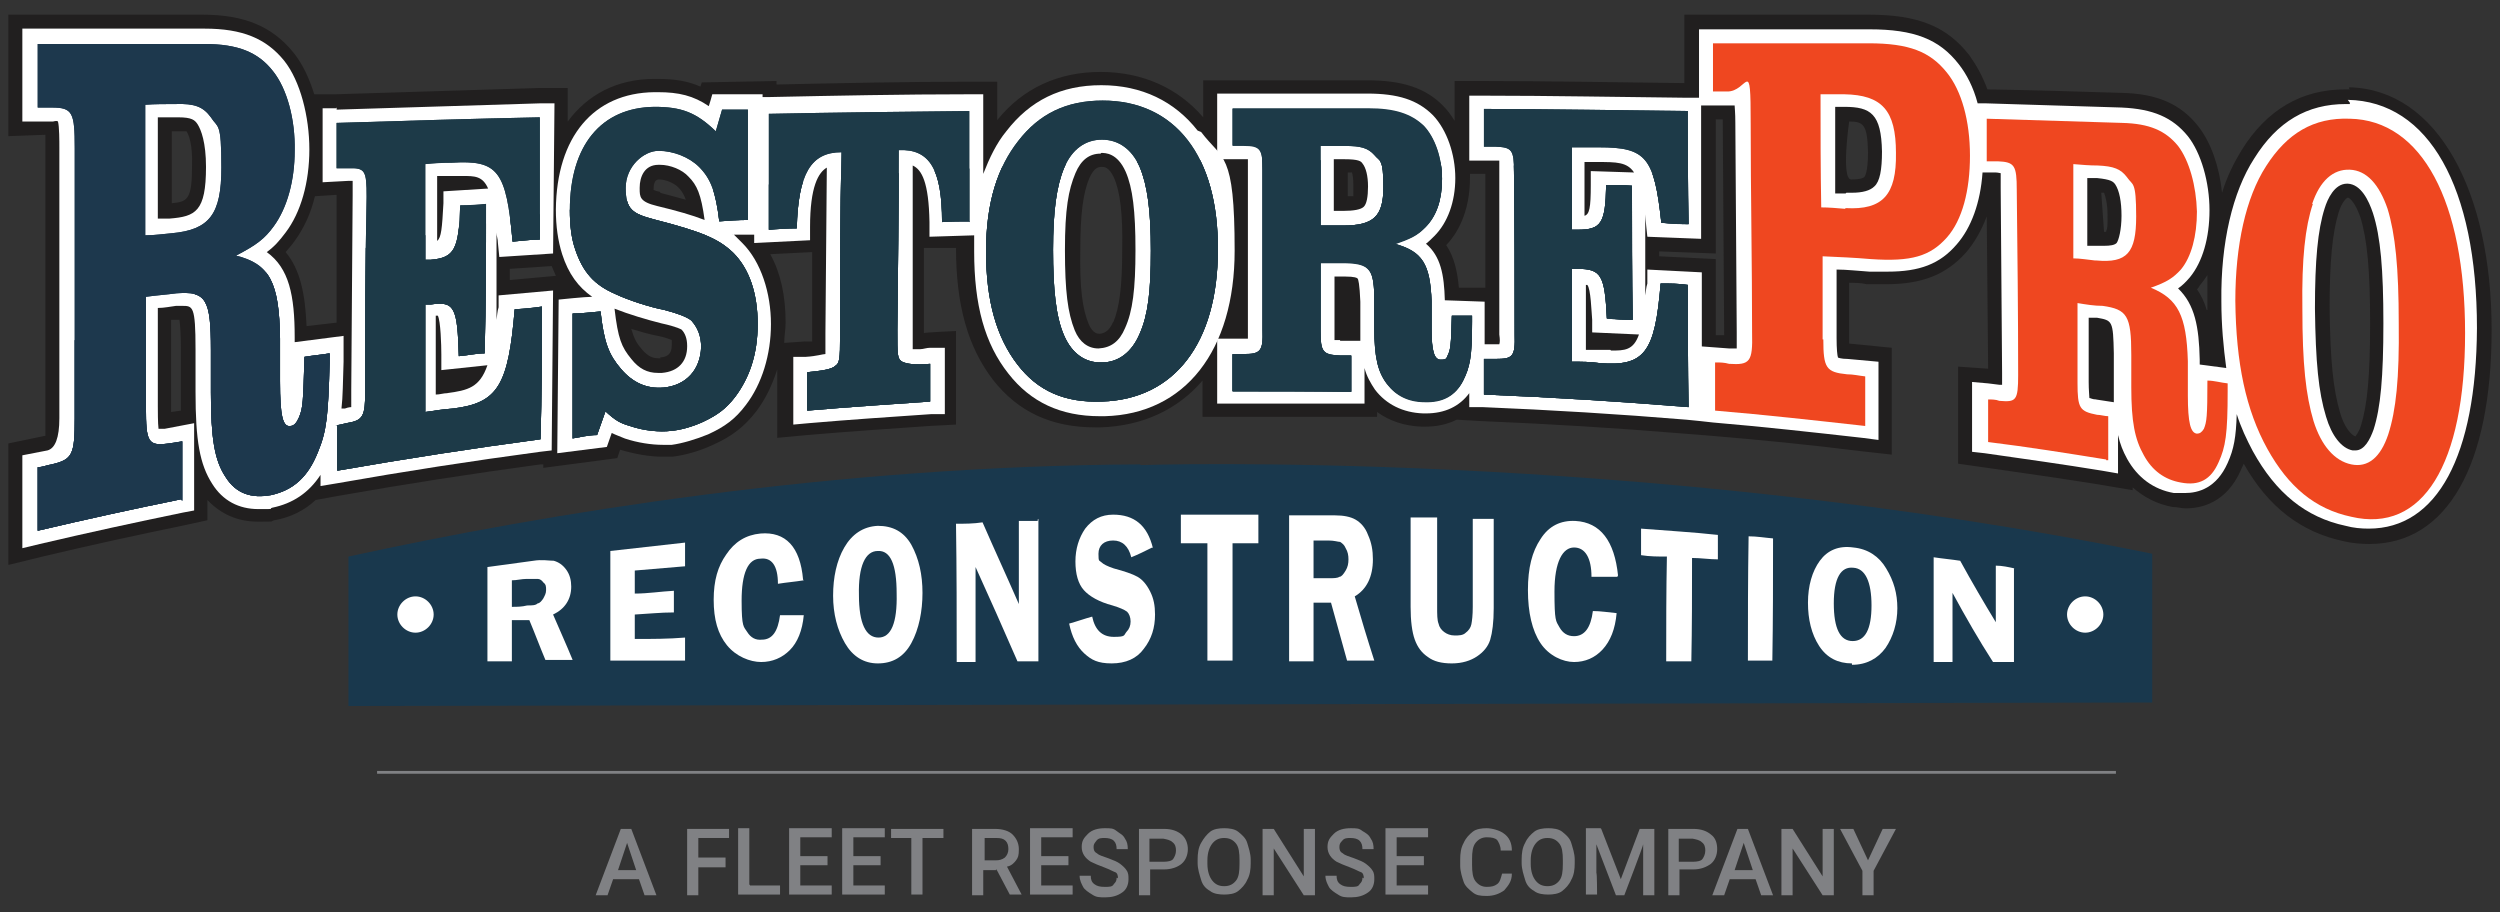 <?xml version="1.0" encoding="UTF-8"?>
<svg id="Layer_1" xmlns="http://www.w3.org/2000/svg" version="1.1" xmlns:xlink="http://www.w3.org/1999/xlink" viewBox="0 0 358 130.6">
  <rect x="0" y="0" width="358" height="130.6" fill="#333333" stroke="none"/>
  <!-- Generator: Adobe Illustrator 29.8.3, SVG Export Plug-In . SVG Version: 2.1.1 Build 3)  -->
  <defs>
    <style>
      .st0 {
        clip-path: url(#clippath-6);
      }

      .st1 {
        clip-path: url(#clippath-7);
      }

      .st2 {
        clip-path: url(#clippath-4);
      }

      .st3 {
        clip-path: url(#clippath-9);
      }

      .st4 {
        clip-path: url(#clippath-10);
      }

      .st5 {
        fill: #fff;
      }

      .st6 {
        clip-path: url(#clippath-11);
      }

      .st7 {
        fill: none;
      }

      .st8 {
        clip-path: url(#clippath-1);
      }

      .st9 {
        isolation: isolate;
      }

      .st10 {
        clip-path: url(#clippath-5);
      }

      .st11 {
        fill: #19384d;
      }

      .st12 {
        clip-path: url(#clippath-8);
      }

      .st13 {
        clip-path: url(#clippath-3);
      }

      .st14 {
        fill: #ef4720;
      }

      .st15 {
        clip-path: url(#clippath-12);
      }

      .st16 {
        fill: #211f1f;
      }

      .st17 {
        fill: #1d384d;
      }

      .st18 {
        clip-path: url(#clippath-2);
      }

      .st19 {
        fill: #1d3a48;
      }

      .st20 {
        clip-path: url(#clippath-13);
      }

      .st21 {
        fill: #808184;
      }

      .st22 {
        clip-path: url(#clippath);
      }
    </style>
    <clipPath id="clippath">
      <path class="st7" d="M25.9,71.5c-6.9,1.4-13.7,2.9-20.5,4.5v-9.1c.7,0,1.3-.3,2-.4,3-.7,3.3-1.4,3.3-6.6V21.2c0-5.1-.3-5.8-3.3-5.8h-2V6.3h23.9c4.8,0,7.7,1.2,9.8,3.9,2,2.5,3.2,6.9,3.1,11.4,0,4.3-1.1,8.2-3,10.8-1.3,1.8-2.5,2.7-5.4,4.2,4.8,1.2,6.2,3.8,6.3,11.9v6.1c0,5,.4,6.6,1.5,6.4.5,0,.9-.5,1.2-1.2.6-1.4.6-2.2.8-8.7,1.2-.2,2.4-.3,3.6-.5v1.4c-.2,7.5-.4,9.7-1.7,12.8-1.4,3.5-3.5,5.4-6.7,6.1-2.8.5-5-.2-6.5-2.6-1.6-2.4-2.1-5.6-2.1-12.1v-6.1c0-7.3-.7-8.4-4.9-8.1-1.5.2-3,.3-4.4.5v15.8c0,5.1.3,5.6,3.3,5.2.6-.1,1.3-.2,1.9-.3v8.5l-.2-.2ZM24.6,33.4c5.4-.5,7.1-2.7,7.1-9.4s-.5-5.6-1.5-7.2c-1.1-1.5-2.3-2-5.1-1.9-1.4,0-2.9,0-4.3.1v18.7c1.3,0,2.6-.2,3.8-.3Z"/>
    </clipPath>
    <clipPath id="clippath-1">
      <ellipse class="st7" cx="181.9" cy="74" rx="197" ry="51.1"/>
    </clipPath>
    <clipPath id="clippath-2">
      <path class="st7" d="M48,60.9c.5,0,1.1-.2,1.6-.3,2.4-.4,2.7-.9,2.7-4.7,0-9.2,0-18.5.2-27.7,0-3.8-.2-4.2-2.7-4.1h-1.6v-6.5c9.7-.3,19.4-.6,29.1-.8,0,5.8,0,11.7,0,17.5-1.3,0-2.6.2-3.9.3-.9-10.2-2.1-11.7-8.7-11.3-1.3,0-2.6,0-3.8.2,0,4.6,0,9.1,0,13.7h.8c3.4-.3,4-1.5,4.2-7.8,1.2,0,2.4,0,3.7-.2,0,7.1,0,14.3-.2,21.4-1.2,0-2.4.3-3.7.4-.2-7-.6-7.9-4-7.4h-.8c0,5.1,0,10.3,0,15.4,1.3-.2,2.6-.4,4-.5,6.4-.8,7.9-3.3,8.8-14.2,1.3-.1,2.6-.2,3.9-.4,0,6.3,0,12.7-.2,19-9.7,1.3-19.4,2.8-29.1,4.5v-6.5h0Z"/>
    </clipPath>
    <clipPath id="clippath-3">
      <ellipse class="st7" cx="181.9" cy="74" rx="197" ry="51.1"/>
    </clipPath>
    <clipPath id="clippath-4">
      <path class="st7" d="M82,62.8c0-6,0-11.9,0-17.9,1.3,0,2.7-.2,4-.3.5,4.5,1.2,6.2,2.9,8.2,1.7,2,3.7,2.9,6.1,2.7,3.3-.3,5.3-2.6,5.4-5.8,0-1.6-.5-2.8-1.4-3.8-.6-.5-1.9-1-3.8-1.5-2.1-.4-5.2-1.4-7.1-2.3-3-1.3-4.6-3.1-5.7-6.3-.6-1.7-.8-3.6-.8-5.7,0-9.3,4.5-14.7,12.1-14.8,3.9,0,6,.8,8.8,3.5.3-1,.6-2.1.9-3.1h3.7c0,5.3,0,10.5,0,15.8-1.4,0-2.7.1-4.1.2-.5-4.2-1.2-6.1-2.9-7.8-1.4-1.4-3.7-2.3-5.8-2.3s-4.7,2.2-4.7,5.3,1,3.7,4,4.5c7,1.8,9.3,2.8,11.4,4.8,2.3,2.3,3.5,5.8,3.5,10.2s-1.2,7.7-3.2,10.4c-1.3,1.7-2.5,2.6-4.6,3.6-1.5.7-3.3,1.2-4.6,1.3-1.6.2-3.9,0-5.9-.7-1.4-.4-2.1-.8-3.5-2.1-.4,1.1-.8,2.3-1.2,3.4-1.2,0-2.4.3-3.6.5h0Z"/>
    </clipPath>
    <clipPath id="clippath-5">
      <ellipse class="st7" cx="181.9" cy="74" rx="197" ry="51.1"/>
    </clipPath>
    <clipPath id="clippath-6">
      <path class="st7" d="M138.9,31.7c-1.3,0-2.7,0-4,.1,0-7.6-1.8-10.5-6.2-10.3,0,8.6-.1,17.2-.2,25.8,0,3.6,0,4.1.7,4.5.6.3,1.8.5,4,.3v5.4c-5.9.4-11.7.8-17.6,1.3v-5.5c2-.2,3.5-.4,4-.9.6-.4.7-.8.7-4.5,0-8.7,0-17.4.2-26.1-4.4,0-6.2,3.1-6.4,10.9-1.3,0-2.7.1-4,.2,0-5.5,0-11,0-16.6,9.6-.2,19.1-.3,28.7-.4v15.9h0Z"/>
    </clipPath>
    <clipPath id="clippath-7">
      <ellipse class="st7" cx="181.9" cy="74" rx="197" ry="51.1"/>
    </clipPath>
    <clipPath id="clippath-8">
      <path class="st7" d="M174.4,35.8c0,13.4-6.3,21.4-16.6,21.7-5.3.2-9.2-1.5-12.1-5.3-3-3.9-4.5-9.1-4.5-16.2s1.7-12.1,4.6-15.8c3-3.9,6.9-5.8,12.1-5.8,10.4,0,16.6,8,16.5,21.4ZM152.4,24c-1.1,2.6-1.6,6.2-1.6,11.8s.4,9.6,1.6,12.3c1.1,2.5,3,3.9,5.4,3.8,2.4,0,4.3-1.5,5.4-4.1,1.2-2.7,1.6-6.1,1.6-11.9s-.5-9.4-1.6-12c-1.1-2.5-3-3.9-5.4-3.9s-4.3,1.4-5.4,4Z"/>
    </clipPath>
    <clipPath id="clippath-9">
      <ellipse class="st7" cx="181.9" cy="74" rx="197" ry="51.1"/>
    </clipPath>
    <clipPath id="clippath-10">
      <path class="st7" d="M193.5,56.1c-5.7-.1-11.3-.1-17-.1v-5.3h1.6c2.4,0,2.8-.4,2.7-3.5v-22.9c0-3-.3-3.5-2.7-3.5h-1.6v-5.3h19.4c3.9,0,6.2.8,8,2.5,1.6,1.7,2.6,4.6,2.6,7.6s-.8,5.3-2.4,6.9c-1.1,1.1-2,1.6-4.4,2.4,4,1.1,5.1,2.9,5.3,8.2v4c0,3.2.4,4.4,1.3,4.4s.8-.2,1-.6c.4-.8.5-1.4.6-5.7h2.9v.9c0,5-.3,6.4-1.3,8.4-1.1,2.1-2.9,3.1-5.5,3-2.3,0-4.1-.9-5.4-2.6-1.3-1.7-1.8-3.8-1.8-8v-3.8c0-4.6-.6-5.4-4.1-5.5h-3.6v9.7c0,3.1.3,3.5,2.8,3.6h1.6v5.3h0ZM192.3,32.3c4.4,0,5.8-1.3,5.8-5.5s-.5-3.6-1.3-4.6c-.9-1-1.9-1.3-4.2-1.3h-3.5v11.4h3.2Z"/>
    </clipPath>
    <clipPath id="clippath-11">
      <ellipse class="st7" cx="181.9" cy="74" rx="197" ry="51.1"/>
    </clipPath>
    <clipPath id="clippath-12">
      <path class="st7" d="M212.6,51.4h1.6c2.4,0,2.8-.3,2.7-3.5,0-7.8,0-15.5-.1-23.3,0-3.2-.3-3.5-2.7-3.6h-1.6v-5.4c9.7,0,19.5.2,29.2.3,0,5.4,0,10.8.1,16.2-1.3,0-2.6-.1-3.9-.2-1-9.4-2.2-10.8-8.9-10.8h-3.9v11.8h.8c3.4,0,4-.9,4.1-6.4,1.2,0,2.5,0,3.7.1,0,6.4,0,12.8.1,19.2-1.2,0-2.5-.1-3.7-.2-.3-6.2-.8-7.1-4.2-7.1h-.8v13.3c1.3,0,2.7,0,4,.2,6.4.5,7.9-1.5,8.7-11.4,1.3,0,2.6,0,3.9.2,0,5.8,0,11.7.1,17.5-9.8-.8-19.5-1.4-29.3-1.8v-5.4.3Z"/>
    </clipPath>
    <clipPath id="clippath-13">
      <ellipse class="st7" cx="181.9" cy="74" rx="197" ry="51.1"/>
    </clipPath>
  </defs>
  <g>
    <path class="st11" d="M163.3,66.5c-43.8.2-85,7-113.4,13.2v21.4l258.3-.5v-21.3c-73.8-15.1-144.9-12.7-144.9-12.7h0Z"/>
    <path class="st5" d="M73.3,89.2v5.5h-3.5v-13.5c2.2-.3,4.4-.6,6.6-.9,1.2-.2,2.2,0,2.9,0,.7.2,1.3.6,1.8,1.3.5.7.7,1.5.7,2.4,0,1.8-.9,3.2-2.6,4,.9,2.1,1.9,4.3,2.8,6.5h-3.9c-.8-1.9-1.5-3.8-2.3-5.7-.8,0-1.7,0-2.5,0v.3ZM73.3,83.3v3.6c.7,0,1.4,0,2.2-.2.7,0,1.2,0,1.5-.3.3,0,.6-.4.8-.7.2-.4.4-.7.4-1.2s0-.8-.4-1.1c-.2-.3-.5-.5-.8-.5h-1.6c-.7,0-1.4.2-2.1.2v.2Z"/>
    <path class="st5" d="M98,81.1c-2.4.2-4.8.4-7.1.6v3.3c1.9,0,3.7-.3,5.6-.4v3.1c-1.9,0-3.7.2-5.6.3v3.5c2.4,0,4.8,0,7.2-.2v3.3h-10.7v-15.7c3.6-.4,7.1-.8,10.7-1.2v3.4Z"/>
    <path class="st5" d="M115.1,83.1c-1.2.2-2.5.3-3.7.5,0-2.6-.9-3.8-2.5-3.6-1.8,0-2.7,2.1-2.7,6s.3,3.7.8,4.5,1.2,1.2,2.1,1.1c1.5,0,2.3-1.2,2.6-3.5,1.1,0,2.3,0,3.4,0-.2,2.2-.9,3.9-2,5s-2.5,1.7-4.1,1.7-3.6-.8-4.9-2.4-1.9-3.7-1.9-6.5.6-4.8,1.8-6.5c1.2-1.8,2.8-2.8,4.9-3,3.6-.3,5.7,1.9,6.1,6.6h0Z"/>
    <path class="st5" d="M125.7,95c-2,0-3.6-1-4.7-2.9s-1.7-4.2-1.7-6.8.5-5,1.6-6.9,2.7-3,4.8-3.1c2.1,0,3.7.8,4.8,2.7,1.1,2,1.6,4.3,1.6,6.9s-.5,5.2-1.6,7.2-2.7,2.9-4.8,2.9ZM125.7,78.9c-1.8,0-2.8,2.2-2.7,6.3,0,4.1,1,6.1,2.8,6.1s2.7-2.1,2.6-6.3c0-4.2-.9-6.2-2.7-6.1Z"/>
    <path class="st5" d="M148.7,74.3v20.4h-3c-2-4.6-4-9.1-6-13.5v13.6h-2.7c0-6.6,0-13.2-.1-19.8,1.3,0,2.5,0,3.8-.2,1.7,3.9,3.5,7.8,5.2,11.7v-11.9c.9,0,1.8,0,2.7,0v-.2Z"/>
    <path class="st5" d="M165,78.4c-1,.5-2,1-3,1.4-.4-1.6-1.3-2.4-2.6-2.4s-2.1.7-2.1,1.9.1.9.4,1.2c.3.3.9.6,1.8.9,1.5.4,2.7.8,3.4,1.2.7.4,1.3,1.1,1.8,2.1s.7,2,.7,3.3c0,1.9-.5,3.5-1.6,4.9-1,1.4-2.6,2.1-4.6,2.1s-2.9-.5-3.9-1.4c-1.1-1-1.8-2.4-2.2-4.3,1.1-.3,2.2-.7,3.3-1,.4,1.9,1.4,2.9,3.1,2.9s1.4-.2,1.8-.7c.4-.4.6-.9.6-1.5s-.2-1.1-.5-1.4c-.4-.3-1.1-.6-2.1-.9-1.9-.5-3.3-1.3-4.1-2.2-.8-.9-1.2-2.3-1.2-4.1s.5-3.4,1.4-4.7c1-1.3,2.3-2,4-2,3,0,4.9,1.5,5.7,4.8h0Z"/>
    <path class="st5" d="M180.2,73.7v4.1h-3.7v16.8h-3.6v-16.8h-3.8v-4.1c3.7,0,7.4,0,11.1,0Z"/>
    <path class="st5" d="M188.1,86.4v8.3h-3.5v-20.9h6.6c1.2,0,2.2.2,2.9.6s1.4,1.1,1.8,2.2c.5,1.1.7,2.2.7,3.5,0,2.5-.9,4.3-2.6,5.3.9,3.1,1.8,6.1,2.8,9.2h-3.9c-.8-2.8-1.5-5.5-2.3-8.3h-2.5ZM188.1,77.5v5.3h2.2c.7,0,1.2,0,1.5-.2.3,0,.6-.4.9-.9.3-.5.4-1,.4-1.6s-.1-1.1-.4-1.6c-.2-.5-.5-.7-.8-.9-.3,0-.8-.2-1.7-.2h-2.1,0Z"/>
    <path class="st5" d="M213.9,74.5v12.6c0,2-.2,3.5-.5,4.5s-1,1.8-1.9,2.4-2.1,1-3.6,1-2.6-.3-3.4-.9c-.9-.6-1.5-1.4-1.9-2.5s-.6-2.7-.6-4.7v-12.8c1.3,0,2.6,0,3.8,0v12.8c0,1.1,0,1.9.2,2.4.1.5.4.9.8,1.2.4.3.9.5,1.5.5s1.2,0,1.6-.4c.4-.3.7-.7.8-1.2s.2-1.3.2-2.5v-12.6c1,0,2,0,3,0h0Z"/>
    <path class="st5" d="M231.6,82.6c-1.2,0-2.5,0-3.7,0,0-2.7-.9-4.2-2.5-4.2s-2.8,2-2.8,6.3.2,4.2.7,5.1,1.2,1.3,2.1,1.3c1.5,0,2.4-1.2,2.7-3.6,1.1,0,2.3.2,3.4.3-.2,2.3-.9,4-2,5.2s-2.5,1.8-4.1,1.8-3.6-.9-4.8-2.7c-1.2-1.8-1.8-4.4-1.8-7.6s.6-5.5,1.8-7.3c1.2-1.9,2.9-2.7,5-2.6,3.6.2,5.6,2.9,6.1,7.8h0Z"/>
    <path class="st5" d="M246,76.5v3.6c-1.2,0-2.5-.2-3.7-.2,0,4.9,0,9.9-.1,14.8h-3.6c0-5,0-10,.1-15-1.2,0-2.5,0-3.7-.2v-3.8c3.7.3,7.4.5,11,.9h0Z"/>
    <path class="st5" d="M253.9,77.2c0,5.8,0,11.6-.1,17.4h-3.5c0-5.9,0-11.8.1-17.8,1.2,0,2.3.2,3.5.3h0Z"/>
    <path class="st5" d="M265.2,95c-2,0-3.6-.8-4.7-2.5s-1.6-3.8-1.6-6.2.6-4.5,1.7-6,2.7-2.2,4.8-1.9c2.1.2,3.7,1.3,4.7,3,1.1,1.8,1.6,3.6,1.6,5.7s-.6,4.1-1.7,5.7c-1.1,1.5-2.7,2.4-4.8,2.4v-.2ZM265.4,81.3c-1.8-.2-2.8,1.5-2.8,5.1s.9,5.4,2.7,5.4,2.7-1.7,2.7-5.1-.9-5.3-2.6-5.4h0Z"/>
    <path class="st5" d="M288.4,81.3v13.5h-3c-2-3.1-3.9-6.4-5.8-9.9v9.9h-2.7v-15c1.3.2,2.5.3,3.8.5,1.7,3.1,3.4,6,5.1,8.8v-8.1c.9,0,1.8.2,2.7.4h-.1Z"/>
    <path class="st5" d="M301.2,88c0,1.4-1.2,2.6-2.6,2.6s-2.6-1.2-2.6-2.6,1.2-2.6,2.6-2.6,2.6,1.2,2.6,2.6"/>
    <path class="st5" d="M62.1,88c0,1.4-1.2,2.6-2.6,2.6s-2.6-1.2-2.6-2.6,1.2-2.6,2.6-2.6,2.6,1.2,2.6,2.6"/>
    <path class="st16" d="M336.5,12.8h-.7c-6.2,0-11.2,2.9-14.8,8.7-1.1,1.8-2.1,3.8-2.8,6.1-.4-3.8-1.6-7.2-3.4-9.5-2.5-3.2-5.9-4.7-11-4.8-6.4-.2-12.8-.4-19.2-.5-.7-1.9-1.6-3.5-2.6-4.9-3.2-4.1-7.3-5.8-14.4-5.8h-26.4v9.8c-9.6-.1-19.3-.3-28.8-.3h-4.1v5.7c-.5-.8-1-1.5-1.6-2.1-2.5-2.6-5.9-3.7-10.9-3.7h-23.5v5.3c-3.6-4.2-8.7-6.5-14.7-6.5s-11.1,2.3-14.8,6.9v-5.5h-4c-9.1,0-18.4.2-27.6.4v-.5l-10.7.2-.2.6c-1.8-.8-3.7-1.1-6.1-1.1h-.5c-5.4,0-9.6,2.3-12.4,6.1v-4.8h-4.1c-9.7.3-19.5.6-29.2.9h-3c-.7-2.3-1.7-4.4-3-6-3-3.7-7-5.4-13-5.4H1.2v17.4l5.3-.2v43.1l-5.3,1.1v17.4l4.9-1.2c6.7-1.6,13.6-3.1,20.4-4.5l3.2-.7v-2.9c1.9,2,4.3,3.1,7.2,3.1s1.6,0,2.4-.2c2.3-.4,4.3-1.4,5.9-2.9l3.3-.6c9.6-1.7,19.3-3.2,28.9-4.5h.4v.5l10.6-1.4.4-1.2h0c2,.6,4.2,1,6,1s1,0,1.5,0c1.7-.2,3.9-.8,5.8-1.7,2.7-1.2,4.5-2.6,6.2-4.8,1.3-1.7,2.3-3.8,3-6v9.8l4.3-.4c5.8-.5,11.7-.9,17.5-1.3l3.8-.2v-13.4s-4.5.2-4.6.3v-12.2h4.6c0,8.2,1.7,14.2,5.3,18.9,3.6,4.6,8.4,6.8,14.6,6.8s.5,0,.8,0c6.1-.2,11.1-2.6,14.6-6.7v5.2h6.7c4.7,0,9.5,0,14.2,0h4.1v-.7c1.8,1.3,3.9,2,6.4,2.1h.4c1.7,0,3.2-.3,4.6-1l3.5.2c9.7.4,19.5,1,29.1,1.8l3.8.3c7.1.6,14.3,1.3,21.4,2.2l4.5.5v-15.3c-.1,0-6.1-.6-6.1-.6v-8.7c.8,0,1.7,0,2.5.2h2.8c5.2,0,8.6-1.4,11.4-4.5,1.2-1.4,2.2-3.1,3-5.2l.2,21.8-4.3-.3v13.9c.1,0,3.5.5,3.5.5,5.6.8,11.2,1.6,16.8,2.5l4.7.8v-.4c1.6,1.4,3.5,2.4,5.7,2.8.7,0,1.3.2,1.9.2,2.1,0,5.8-.7,7.9-5.5.1-.3.3-.6.4-.9,3.5,6.2,8.2,9.8,14.3,11.1,1.3.3,2.5.4,3.7.4,11.1,0,17.5-11.2,17.5-30.7s-7.6-34.4-20.4-34.7v.2ZM24.5,59v-13.2h.7c.2,0,.4,0,.5,0,.1.8.2,2.1.2,4.1v8.9l-1.4.2h0ZM24.6,29.2v-10.4h2.1c.3.4.9,1.8.8,4.9,0,4.8-.6,5.2-2.9,5.4h0ZM48.2,46.2l-4.3.5c-.2-4.6-.9-8.1-3-10.6.4-.5.9-1,1.3-1.6,1.3-1.8,2.3-3.9,2.9-6.4l3.1-.2v18.2c0,0,0,.1,0,.1ZM73,40.1v-1.6l6-.4c.2.5.4.9.6,1.4l-6.6.6ZM94.6,51.3h-.4c-.6,0-1.4-.2-2.3-1.3-.7-.8-1.1-1.5-1.5-2.9,1.3.4,2.7.8,3.8,1,1.1.2,1.7.5,2,.6,0,.2,0,.5,0,.7,0,1.2-.5,1.7-1.7,1.8h0ZM94.6,27.5c-.5-.1-.8-.2-1-.3v-.2c0-1.3.6-1.3.8-1.3h0c.9,0,2.1.5,2.7,1.1.4.4.8.9,1.1,1.8-1-.3-2.3-.6-3.7-1h0ZM116.2,48.9h-1l-2.9.2c0-.9.2-1.9.2-2.9,0-3.8-.7-7.1-2.2-9.8l6-.3v12.8ZM159.4,46.1c-.6,1.4-1.3,1.6-1.9,1.7-.3,0-1,0-1.6-1.4-.9-2.2-1.3-5.1-1.2-10.7,0-5,.4-8.1,1.3-10.2.7-1.6,1.4-1.6,1.8-1.6v-2,2c.3,0,1,0,1.7,1.5.9,2,1.3,5.2,1.2,10.4,0,5.2-.4,8.3-1.3,10.4h0ZM176.7,46.6h0ZM193.8,28.1h-.8v-3.4h.6c.1.3.2.9.2,1.8v1.6ZM208.9,41.1c-.2-2.1-.6-4.2-1.8-6,2.2-2.3,3.4-5.7,3.4-9.6v-.6h2.2v16.3h-3.8,0ZM245.7,47.9v-10.8l-8.1-.4v-.7l8.1.3v-19.2c-.1,0,1,0,1,0v.6s.2,30.2.2,30.3h-1.2ZM266.9,25.4s-.3.3-1.8.3-.3-8.3-.3-8.3c2.1,0,2.6.5,2.7,4.4,0,3-.5,3.6-.6,3.6h0ZM301.6,33.2h-.3c0,0-.4-5.6-.4-5.6h.4c.2.5.5,1.6.5,3.2s0,1.9-.2,2.3h0ZM316,44.4c-.3-1.1-.8-2.1-1.4-3,.1,0,.3-.3.4-.5.4-.5.7-.9,1.1-1.5v5h-.1ZM338.1,60.9c-.3,1-.7,1.4-.8,1.6-.6-.2-1.6-1.3-2.2-3.4-1-3.4-1.4-7.4-1.5-15,0-6.7.4-10.8,1.3-13.7.5-1.6,1.2-2.1,1.3-2.1h0c.3,0,1.1.8,1.8,2.8,1,3.2,1.4,7.7,1.4,15.2s-.4,11.7-1.3,14.6h0Z"/>
    <path class="st5" d="M48.1,15.5h-1.9v10.6l3.7-.2h.6v2.1l-.2,27.8c0,1.3,0,2.1,0,2.5,0,0-.4,0-.9.2h-.5c.2-1.7.2-3.8.3-6.7v-3.7l-7,.9v-.7c0-6-.8-9.9-4-12.2,1.1-.8,1.8-1.6,2.7-2.8,2.2-2.9,3.4-7.2,3.4-11.9s-1.3-9.8-3.6-12.7c-2.6-3.2-6-4.6-11.4-4.6H3.2v13.3h4.4c.4-.1.6-.1.7,0,.2.7.2,2.9.2,3.7v38.8c0,2.8-.6,4.3-1.7,4.6l-3.6.7v13.3l2.5-.6c6.8-1.6,13.7-3.1,20.5-4.5l1.6-.3v-12.5l-4.2.8c-.3,0-.6,0-.9,0-.1-.8-.1-2.6-.1-3.3v-14c.9,0,1.8-.2,2.6-.3h.9c1.5,0,1.9,0,1.9,6.2v6.1c0,7,.6,10.4,2.4,13.2,1.5,2.4,3.8,3.6,6.6,3.6s1.3,0,2-.2c2.9-.6,5.2-2.1,6.9-4.7v1.6l2.4-.4c9.6-1.7,19.3-3.2,29-4.5l1.7-.2.2-22.9-7.8.7v1.7c-.2.6-.2,1.2-.3,1.8v-12.5c0,.5.2.9.2,1.5l.2,2,7.7-.5.2-21.5h-2.1c-9.7.3-19.5.6-29.1.9v-.3ZM64.1,56.3c-.6,0-1.1.2-1.7.2v-11.3h.3c.4.8.5,4.2.5,5.6v2.2l6.6-.7c-1.1,3.2-2.8,3.6-5.8,4h.1ZM63.5,27.3v1.8c-.2,3.6-.3,4.9-.9,5.4v-9.3h3.6c1.8,0,2.9,0,3.7,1.8l-6.4.4h0ZM22.6,31.4v-14.6h2.9c2,0,2.4.4,2.8,1,.5.8,1.2,2.6,1.2,6.1,0,6.4-1.5,7.1-5.2,7.4h-1.7Z"/>
    <path class="st5" d="M171.5,18.7c-3.3-4.2-8-6.5-13.8-6.5s-10.2,2.2-13.6,6.6c-1.4,1.7-2.4,3.8-3.3,6.1v-11.4h-2c-9.5,0-19.2.2-28.7.4h-.9v-.4h-7.2c0,.1-.5,1.7-.5,1.7-2.2-1.5-4.3-2-7.3-2h-.5c-8.7.1-14,6.4-14.1,16.8,0,2.4.3,4.5.9,6.4.9,2.8,2.3,4.7,4.3,6.1-1,0-4.8.4-4.8.4l-.2,22,7.1-.9.7-2c.6.3,1.2.5,1.9.8,1.8.6,3.8.9,5.4.9s.9,0,1.3,0c1.5-.2,3.5-.8,5.2-1.5,2.4-1.1,3.9-2.2,5.4-4.2,2.3-3,3.6-7.2,3.6-11.6s-1.4-8.9-4.1-11.6-.9-.9-1.4-1.2h3.1c0,0,0,1.2,0,1.2l8-.4v-1.9c0-5.8,1.2-7.8,2.4-8.5l-.2,23.7v3c-.4,0-1.2.3-2.8.4h-1.8v9.7l2.2-.2c5.8-.5,11.7-.9,17.6-1.3h1.9v-9.5h-2.1c-.5,0-1,.2-1.4.2h-1.1v-26.3c1.3.6,2.3,2.4,2.4,8.1v2.1l6.4-.2v2.3c0,7.7,1.5,13.2,4.9,17.5,3.2,4.1,7.5,6.1,13.1,6.1s.5,0,.7,0c11.5-.3,18.6-9.4,18.6-23.7s-1.7-12.9-4.8-17l-.5-.2ZM98.4,49.6c0,2.2-1.3,3.6-3.6,3.8h-.6c-1.5,0-2.7-.6-3.8-2-1.4-1.7-1.9-2.9-2.4-7.2h0c2,.8,4.7,1.6,6.7,2.1,2.3.5,2.9.9,2.9.9.5.5.8,1.3.8,2.3h0ZM91.6,26.9c0-1.6.7-3.3,2.7-3.3h.2c1.5,0,3.2.7,4.1,1.7,1.2,1.2,1.8,2.5,2.3,6.2-1.8-.7-3.9-1.3-6.8-2-2.5-.6-2.5-1.3-2.5-2.5h0ZM157.7,21.9c.6,0,2.3,0,3.5,2.7,1,2.3,1.4,5.6,1.4,11.2s-.4,8.8-1.5,11.2c-.8,1.9-2,2.8-3.8,2.9-1.5,0-2.7-.9-3.4-2.6-1-2.5-1.4-5.6-1.4-11.5s.5-8.6,1.5-11c.8-1.9,2-2.8,3.6-2.8h0Z"/>
    <path class="st5" d="M336.5,14.9h-.6c-5.5,0-9.8,2.5-13.1,7.8-3.1,4.8-4.8,12.1-4.7,20.4,0,3.5.3,6.6.7,9.6l-3.8-.5v-.7c-.1-4.7-.7-7.9-3.1-10.2.6-.4,1.1-.9,1.7-1.6,1.8-2.2,2.8-5.6,2.8-9.6s-1.2-8.2-3.1-10.6c-2.2-2.7-5-3.9-9.5-4.1-6.5-.2-12.9-.4-19.4-.6h-1.2c-.6-2.3-1.6-4.2-2.7-5.6-2.8-3.6-6.4-5-12.8-5h-24.4v9.8h-1.7c-9.7-.1-19.6-.3-29.2-.3h-2v9.3h4.3v24.9c.1.7.1,1.1,0,1.4h-2.1v-6.1l-5.7-.2h0c-.1-3.7-.6-6.3-2.7-8.1.4-.3.8-.7,1.2-1.1,1.9-1.9,3-4.9,3-8.3s-1.2-6.9-3.2-9c-2.2-2.2-5-3.1-9.4-3.1h-21.5v9.4h4.4v25.7h-4.4v9.3h4.7c4.7,0,9.5,0,14.3,0h2.1v-5.1c.3,1.2.9,2.2,1.5,3.1,1.6,2.1,4,3.3,6.9,3.4h.4c2.7,0,4.8-1,6.2-2.9v2h1.9c9.7.4,19.6,1,29.2,1.8l2,.2h0l1.8.2c7.1.6,14.3,1.4,21.4,2.2l2.3.3v-11.2l-4.4-.4c-1,0-1.4-.2-1.4-.2h0c-.1-.3-.2-1.2-.2-2.8v-9.8c1.5,0,3.1.2,4.7.3h2.6c4.6,0,7.5-1.1,9.9-3.9,2.1-2.4,3.4-6,3.7-10.3h1.9c.3,0,.6.1.7.1v2.1l.2,26.5v1.7h-.4l-1.6-.2-2.3-.2v10l1.8.2c5.6.8,11.3,1.6,16.8,2.5l2.3.4v-5.5c.3,1.3.7,2.3,1.3,3.4,1.5,2.7,3.8,4.4,6.7,4.9.5,0,1.1,0,1.6,0,1.9,0,4.5-.7,6.1-4.3.9-2,1.2-3.7,1.3-7,.6,1.9,1.4,3.6,2.3,5.3,3.3,6,7.6,9.5,13.3,10.7,1.1.3,2.2.4,3.3.4,9.8,0,15.4-10.4,15.5-28.7,0-20.2-6.9-32.5-18.5-32.7l.3.4ZM191,22.8h1.5c2.1,0,2.4.3,2.6.6.5.6.8,1.8.8,3.3s-.2,2.5-.6,2.9c-.4.4-1.4.6-3,.6h-1.3v-7.4ZM191.9,48.7h-.8v-9.1h1.5c1.4,0,1.8.2,1.8.3.1,0,.3.8.4,3.3v5.6h-2.9ZM264.3,27.7h-1.5v-12.4h1.3c3.8,0,5.3,1,5.4,6.4,0,2.6-.3,4.3-1.1,5-.6.6-1.7.9-3.2.9s-.5,0-.8,0h0ZM227.8,24.5v2c0,3.3-.2,4.2-.9,4.4v-7.7h1.8c2.8,0,4.3,0,5.3,1.5l-6.2-.2h0ZM230.6,50.1h-1.4c-.7,0-1.4,0-2.1,0v-9.3h.2c.5.5.6,3.9.7,5v1.8l6.7.3c-.8,2.3-2.1,2.3-4,2.3h0ZM243.7,49.8v-10.8l-7.8-.4v2c-.2.6-.2,1.2-.3,1.7v-11.6c0,.5.3,3.2.3,3.2l7.7.3V15.1c-.1,0,3.6,0,3.6,0h1.2c0,.3.1,1,.1,2.5l.2,30v2.3h-1.1l-4-.3v.2ZM300.2,35.2h-1.3v-9.7h1.4c2,.2,2.3.5,2.6.9.6.9.9,2.5.9,4.5s-.4,3.5-.7,3.9c-.3.3-.9.4-1.8.4h-1.1ZM300.2,57.2c-.6,0-.8-.2-1-.2,0-.3-.1-1.1-.1-2.3v-9.2h1.2c2.2.4,2.3.4,2.4,5.1v7l-2.6-.4h.1ZM333.1,59.7c-1.1-3.6-1.5-7.8-1.6-15.5,0-6.9.4-11.3,1.4-14.4.4-1.3,1.4-3.5,3.2-3.5h.1c1.9.1,3,2.4,3.6,4.2,1.1,3.4,1.5,8.1,1.5,15.8s-.4,12.1-1.4,15.2c-.5,1.4-1.3,3-2.6,3s-.3,0-.4,0c-1.6-.3-3-2.1-3.8-4.8h0Z"/>
    <g>
      <path class="st17" d="M25.9,71.5c-6.9,1.4-13.7,2.9-20.5,4.5v-9.1c.7,0,1.3-.3,2-.4,3-.7,3.3-1.4,3.3-6.6V21.2c0-5.1-.3-5.8-3.3-5.8h-2V6.3h23.9c4.8,0,7.7,1.2,9.8,3.9,2,2.5,3.2,6.9,3.1,11.4,0,4.3-1.1,8.2-3,10.8-1.3,1.8-2.5,2.7-5.4,4.2,4.8,1.2,6.2,3.8,6.3,11.9v6.1c0,5,.4,6.6,1.5,6.4.5,0,.9-.5,1.2-1.2.6-1.4.6-2.2.8-8.7,1.2-.2,2.4-.3,3.6-.5v1.4c-.2,7.5-.4,9.7-1.7,12.8-1.4,3.5-3.5,5.4-6.7,6.1-2.8.5-5-.2-6.5-2.6-1.6-2.4-2.1-5.6-2.1-12.1v-6.1c0-7.3-.7-8.4-4.9-8.1-1.5.2-3,.3-4.4.5v15.8c0,5.1.3,5.6,3.3,5.2.6,0,1.3-.2,1.9-.3v8.5l-.2-.2ZM24.6,33.4c5.4-.5,7.1-2.7,7.1-9.4s-.5-5.6-1.5-7.2c-1.1-1.5-2.3-2-5.1-1.9-1.4,0-2.9,0-4.3.1v18.7c1.3,0,2.6-.2,3.8-.3Z"/>
      <g class="st22">
        <g>
          <rect class="st17" x="-15" y="6" width="393.2" height="90.1" transform="translate(0 .3) rotate(0)"/>
          <g>
            <ellipse class="st17" cx="181.9" cy="74" rx="197" ry="51.1"/>
            <g class="st8">
              <rect class="st17" x="-13.3" y="21.1" width="391.5" height="62.9" transform="translate(0 .3) rotate(0)"/>
            </g>
          </g>
        </g>
      </g>
    </g>
    <g>
      <path class="st19" d="M48,60.9c.5,0,1.1-.2,1.6-.3,2.4-.4,2.7-.9,2.7-4.7,0-9.2,0-18.5.2-27.7,0-3.8-.2-4.2-2.7-4.1h-1.6v-6.5c9.7-.3,19.4-.6,29.1-.8,0,5.8,0,11.7,0,17.5-1.3,0-2.6.2-3.9.3-.9-10.2-2.1-11.7-8.7-11.3-1.3,0-2.6.1-3.8.2,0,4.6,0,9.1,0,13.7h.8c3.4-.3,4-1.5,4.2-7.8,1.2,0,2.4-.1,3.7-.2,0,7.1,0,14.3-.2,21.4-1.2,0-2.4.3-3.7.4-.2-7-.6-7.9-4-7.4h-.8c0,5.1,0,10.3,0,15.4,1.3-.2,2.6-.4,4-.5,6.4-.8,7.9-3.3,8.8-14.2,1.3,0,2.6-.2,3.9-.4,0,6.3,0,12.7-.2,19-9.7,1.3-19.4,2.8-29.1,4.5v-6.5h0Z"/>
      <g class="st18">
        <g>
          <rect class="st19" x="-15" y="6" width="393.2" height="90.1" transform="translate(0 .3) rotate(0)"/>
          <g>
            <ellipse class="st19" cx="181.9" cy="74" rx="197" ry="51.1"/>
            <g class="st13">
              <rect class="st19" x="-13.3" y="21.1" width="391.5" height="62.9" transform="translate(0 .3) rotate(0)"/>
            </g>
          </g>
        </g>
      </g>
    </g>
    <g>
      <path class="st19" d="M82,62.8c0-6,0-11.9,0-17.9,1.3,0,2.7-.2,4-.3.5,4.5,1.2,6.2,2.9,8.2,1.7,2,3.7,2.9,6.1,2.7,3.3-.3,5.3-2.6,5.4-5.8,0-1.6-.5-2.8-1.4-3.8-.6-.5-1.9-1-3.8-1.5-2.1-.4-5.2-1.4-7.1-2.3-3-1.3-4.6-3.1-5.7-6.3-.6-1.7-.8-3.6-.8-5.7,0-9.3,4.5-14.7,12.1-14.8,3.9,0,6,.8,8.8,3.5.3-1,.6-2.1.9-3.1h3.7c0,5.3,0,10.5,0,15.8-1.4,0-2.7.1-4.1.2-.5-4.2-1.2-6.1-2.9-7.8-1.4-1.4-3.7-2.3-5.8-2.3s-4.7,2.2-4.7,5.3,1,3.7,4,4.5c7,1.8,9.3,2.8,11.4,4.8,2.3,2.3,3.5,5.8,3.5,10.2s-1.2,7.7-3.2,10.4c-1.3,1.7-2.5,2.6-4.6,3.6-1.5.7-3.3,1.2-4.6,1.3-1.6.2-3.9,0-5.9-.7-1.4-.4-2.1-.8-3.5-2.1-.4,1.1-.8,2.3-1.2,3.4-1.2,0-2.4.3-3.6.5h0Z"/>
      <g class="st2">
        <g>
          <rect class="st19" x="-15" y="6" width="393.2" height="90.1" transform="translate(0 .3) rotate(0)"/>
          <g>
            <ellipse class="st19" cx="181.9" cy="74" rx="197" ry="51.1"/>
            <g class="st10">
              <rect class="st19" x="-13.3" y="21.1" width="391.5" height="62.9" transform="translate(0 .3) rotate(0)"/>
            </g>
          </g>
        </g>
      </g>
    </g>
    <g>
      <path class="st19" d="M138.9,31.7c-1.3,0-2.7,0-4,.1,0-7.6-1.8-10.5-6.2-10.3,0,8.6-.1,17.2-.2,25.8,0,3.6,0,4.1.7,4.5.6.3,1.8.5,4,.3v5.4c-5.9.4-11.7.8-17.6,1.3v-5.5c2-.2,3.5-.4,4-.9.6-.4.7-.8.7-4.5,0-8.7,0-17.4.2-26.1-4.4,0-6.2,3.1-6.4,10.9-1.3,0-2.7,0-4,.2,0-5.5,0-11,0-16.6,9.6-.2,19.1-.3,28.7-.4v15.9h0Z"/>
      <g class="st0">
        <g>
          <rect class="st19" x="-15" y="6" width="393.2" height="90.1" transform="translate(0 .3) rotate(0)"/>
          <g>
            <ellipse class="st19" cx="181.9" cy="74" rx="197" ry="51.1"/>
            <g class="st1">
              <rect class="st19" x="-13.3" y="21.1" width="391.5" height="62.9" transform="translate(0 .3) rotate(0)"/>
            </g>
          </g>
        </g>
      </g>
    </g>
    <g>
      <path class="st19" d="M174.4,35.8c0,13.4-6.3,21.4-16.6,21.7-5.3.2-9.2-1.5-12.1-5.3-3-3.9-4.5-9.1-4.5-16.2s1.7-12.1,4.6-15.8c3-3.9,6.9-5.8,12.1-5.8,10.4,0,16.6,8,16.5,21.4ZM152.4,24c-1.1,2.6-1.6,6.2-1.6,11.8s.4,9.6,1.6,12.3c1.1,2.5,3,3.9,5.4,3.8,2.4,0,4.3-1.5,5.4-4.1,1.2-2.7,1.6-6.1,1.6-11.9s-.5-9.4-1.6-12c-1.1-2.5-3-3.9-5.4-3.9s-4.3,1.4-5.4,4Z"/>
      <g class="st12">
        <g>
          <rect class="st19" x="-15" y="6" width="393.2" height="90.1" transform="translate(0 .3) rotate(0)"/>
          <g>
            <ellipse class="st19" cx="181.9" cy="74" rx="197" ry="51.1"/>
            <g class="st3">
              <rect class="st19" x="-13.3" y="21.1" width="391.5" height="62.9" transform="translate(0 .3) rotate(0)"/>
            </g>
          </g>
        </g>
      </g>
    </g>
    <g>
      <path class="st19" d="M193.5,56.1c-5.7,0-11.3,0-17,0v-5.3h1.6c2.4,0,2.8-.4,2.7-3.5v-22.9c0-3-.3-3.5-2.7-3.5h-1.6v-5.3h19.4c3.9,0,6.2.8,8,2.5,1.6,1.7,2.6,4.6,2.6,7.6s-.8,5.3-2.4,6.9c-1.1,1.1-2,1.6-4.4,2.4,4,1.1,5.1,2.9,5.3,8.2v4c0,3.2.4,4.4,1.3,4.4s.8-.2,1-.6c.4-.8.5-1.4.6-5.7h2.9v.9c0,5-.3,6.4-1.3,8.4-1.1,2.1-2.9,3.1-5.5,3-2.3,0-4.1-.9-5.4-2.6-1.3-1.7-1.8-3.8-1.8-8v-3.8c0-4.6-.6-5.4-4.1-5.5h-3.6v9.7c0,3.1.3,3.5,2.8,3.6h1.6v5.3h0ZM192.3,32.3c4.4,0,5.8-1.3,5.8-5.5s-.5-3.6-1.3-4.6c-.9-1-1.9-1.3-4.2-1.3h-3.5v11.4h3.2Z"/>
      <g class="st4">
        <g>
          <rect class="st19" x="-15" y="6" width="393.2" height="90.1" transform="translate(0 .3) rotate(0)"/>
          <g>
            <ellipse class="st19" cx="181.9" cy="74" rx="197" ry="51.1"/>
            <g class="st6">
              <rect class="st19" x="-13.3" y="21.1" width="391.5" height="62.9" transform="translate(0 .3) rotate(0)"/>
            </g>
          </g>
        </g>
      </g>
    </g>
    <g>
      <path class="st19" d="M212.6,51.4h1.6c2.4,0,2.8-.3,2.7-3.5,0-7.8,0-15.5-.1-23.3,0-3.2-.3-3.5-2.7-3.6h-1.6v-5.4c9.7,0,19.5.2,29.2.3,0,5.4,0,10.8.1,16.2-1.3,0-2.6,0-3.9-.2-1-9.4-2.2-10.8-8.9-10.8h-3.9v11.8h.8c3.4,0,4-.9,4.1-6.4,1.2,0,2.5,0,3.7.1,0,6.4,0,12.8.1,19.2-1.2,0-2.5,0-3.7-.2-.3-6.2-.8-7.1-4.2-7.1h-.8v13.3c1.3,0,2.7,0,4,.2,6.4.5,7.9-1.5,8.7-11.4,1.3,0,2.6,0,3.9.2,0,5.8,0,11.7.1,17.5-9.8-.8-19.5-1.4-29.3-1.8v-5.4.3Z"/>
      <g class="st15">
        <g>
          <rect class="st19" x="-15" y="6" width="393.2" height="90.1" transform="translate(0 .3) rotate(0)"/>
          <g>
            <ellipse class="st19" cx="181.9" cy="74" rx="197" ry="51.1"/>
            <g class="st20">
              <rect class="st19" x="-13.3" y="21.1" width="391.5" height="62.9" transform="translate(0 .3) rotate(0)"/>
            </g>
          </g>
        </g>
      </g>
    </g>
    <path class="st14" d="M261.1,48.6c0,4.1.4,4.7,3.4,5,.9,0,1.7.2,2.6.3v7.1c-7.2-.8-14.3-1.6-21.5-2.2v-6.9c.7,0,1.3,0,2,.2,3,.2,3.4-.3,3.3-4.4,0-10-.2-20-.2-30s-.4-4.5-3.4-4.6h-2v-6.9h22.3c5.8,0,8.8,1.2,11.2,4.2,2.1,2.6,3.3,6.9,3.3,11.9s-1.1,9.2-3.3,11.7c-2.4,2.7-5.1,3.5-10.9,3.1-2.3-.2-4.6-.3-6.9-.4v11.9h0ZM264.3,29.8c5.3.3,7.3-1.9,7.2-7.9,0-6.1-2-8.3-7.4-8.4h-3.4c0,5.4,0,10.8.1,16.2,1.1,0,2.2.1,3.4.2h0Z"/>
    <path class="st14" d="M301.6,65.8c-5.6-.9-11.2-1.8-16.9-2.5v-6.1c.5,0,1.1,0,1.6.2,2.4.2,2.7,0,2.7-3.7,0-8.8-.1-17.7-.2-26.5,0-3.5-.3-4-2.7-4.1h-1.6v-6.1c6.5.2,12.9.4,19.4.6,3.9.1,6.2,1.1,8,3.3,1.6,2.1,2.6,5.7,2.7,9.4,0,3.5-.8,6.5-2.3,8.3-1.1,1.2-2,1.8-4.3,2.6,3.9,1.6,5.1,4,5.3,10.5v4.9c0,4,.4,5.4,1.3,5.5.4,0,.7-.2,1-.7.4-1,.5-1.7.5-6.9,1,0,1.9.3,2.9.4v1.1c0,6.2-.3,8-1.3,10.2-1.1,2.5-2.8,3.4-5.4,2.9-2.3-.4-4.1-1.7-5.3-3.9-1.3-2.3-1.8-4.8-1.8-9.8v-4.6c0-5.6-.6-6.5-4.1-7-1.2,0-2.4-.2-3.6-.4v11.4c0,3.7.3,4.1,2.8,4.6.5,0,1.1.2,1.6.2v6.3h-.3ZM300.2,37.3c4.4.4,5.7-1.1,5.7-6.3s-.5-4.4-1.3-5.6c-.9-1.2-1.9-1.6-4.2-1.7-1.2,0-2.3-.1-3.5-.2v13.5c1,0,2.1.2,3.1.3h.2Z"/>
    <path class="st14" d="M353,47.7c0,18.9-6.1,28.7-16.3,26.3-5.2-1.1-9-4.3-12-9.7-3.1-5.6-4.5-12.3-4.6-21.2,0-8,1.5-14.8,4.4-19.3,3-4.7,6.8-7,12-6.8,10.3.2,16.5,11.8,16.5,30.7ZM331.2,29.2c-1.1,3.3-1.6,7.8-1.5,15,0,8,.5,12.4,1.6,16.1,1.1,3.5,3,5.7,5.4,6.2s4.2-1,5.3-4.3c1.1-3.4,1.6-8,1.5-15.9,0-8-.5-12.8-1.6-16.4-1.2-3.5-3-5.5-5.4-5.6s-4.3,1.6-5.4,4.9h.1Z"/>
  </g>
  <g>
    <rect class="st21" x="54" y="110.4" width="249" height=".4"/>
    <g class="st9">
      <path class="st21" d="M91.5,125.9h-3.7l-.8,2.3h-1.7l3.6-9.5h1.5l3.6,9.5h-1.7l-.8-2.3h.1ZM88.3,124.6h2.8l-1.3-3.9-1.3,3.9h-.1Z"/>
      <path class="st21" d="M103.9,124.2h-3.9v4h-1.6v-9.5h6v1.3h-4.4v2.8h3.9v1.3Z"/>
      <path class="st21" d="M107.4,126.8h4.3v1.3h-6v-9.5h1.6v8.1h.1Z"/>
      <path class="st21" d="M118.5,123.9h-3.9v2.9h4.5v1.3h-6.1v-9.5h6.1v1.3h-4.5v2.7h3.9v1.3h0Z"/>
      <path class="st21" d="M126.1,123.9h-3.9v2.9h4.5v1.3h-6.1v-9.5h6.1v1.3h-4.5v2.7h3.9v1.3h0Z"/>
      <path class="st21" d="M135,120h-2.9v8.1h-1.6v-8.1h-2.9v-1.3h7.5s0,1.3,0,1.3Z"/>
      <path class="st21" d="M142.7,124.6h-1.9v3.6h-1.6v-9.5h3.3c1.1,0,2,.3,2.5.8.5.5.9,1.2.9,2.1s-.1,1.2-.4,1.6c-.3.4-.7.8-1.3.9l2.1,4h-1.7l-1.9-3.6h-.1ZM140.9,123.2h1.7c.5,0,.9-.1,1.3-.4.3-.3.5-.7.5-1.2s-.1-.9-.4-1.2-.7-.4-1.3-.4h-1.7v3.2h-.1Z"/>
      <path class="st21" d="M153,123.9h-3.9v2.9h4.5v1.3h-6.1v-9.5h6.1v1.3h-4.5v2.7h3.9v1.3h0Z"/>
      <path class="st21" d="M160.1,125.8c0-.4-.1-.8-.4-.9s-.8-.4-1.6-.7-1.3-.5-1.9-.8c-.8-.5-1.3-1.2-1.3-2.1s.3-1.3.9-1.9,1.5-.8,2.4-.8,1.2,0,1.7.4.9.5,1.2,1.1c.3.4.4.9.4,1.5h-1.6c0-.5-.1-.9-.4-1.2-.3-.3-.8-.4-1.3-.4s-.9,0-1.2.4-.4.5-.4.9.1.7.5.9c.3.3.8.4,1.6.7s1.3.5,1.7.8c.4.3.8.7.9.9.3.4.3.8.3,1.3,0,.8-.3,1.5-.9,1.9-.7.5-1.5.7-2.4.7s-1.3,0-1.9-.4c-.5-.3-1.1-.7-1.3-1.1s-.5-.9-.5-1.6h1.6c0,.5.1.9.5,1.2s.8.4,1.5.4,1.1,0,1.3-.4c.3-.3.4-.5.4-.9h.1Z"/>
      <path class="st21" d="M164.7,124.7v3.5h-1.6v-9.5h3.6c1.1,0,1.9.3,2.5.8s.9,1.3.9,2.1-.3,1.6-.9,2.1-1.5.8-2.5.8h-2,0ZM164.7,123.4h2c.5,0,1.1-.1,1.3-.4s.4-.7.4-1.2-.1-.9-.5-1.2c-.3-.3-.8-.4-1.3-.5h-2v3.3h.1Z"/>
      <path class="st21" d="M179.1,123.6c0,.9-.1,1.7-.5,2.4-.3.7-.8,1.2-1.3,1.6-.5.4-1.3.5-2,.5s-1.5-.1-2-.5c-.7-.4-1.1-.9-1.3-1.6s-.5-1.5-.5-2.4v-.5c0-.9.1-1.7.5-2.4s.8-1.2,1.3-1.6,1.3-.5,2-.5,1.5.1,2,.5c.5.4,1.1.9,1.3,1.6s.5,1.5.5,2.4v.5ZM177.5,123.2c0-1.1-.1-1.9-.5-2.4s-.9-.8-1.7-.8-1.3.3-1.7.8c-.4.5-.7,1.3-.7,2.4v.5c0,1.1.3,1.9.7,2.4s.9.8,1.7.8,1.3-.3,1.7-.8.5-1.3.5-2.4v-.5Z"/>
      <path class="st21" d="M188.3,128.2h-1.6l-4.3-6.7v6.7h-1.6v-9.5h1.6l4.3,6.8v-6.8h1.6v9.5Z"/>
      <path class="st21" d="M195.3,125.8c0-.4-.1-.8-.4-.9s-.8-.4-1.6-.7c-.8-.3-1.3-.5-1.9-.8-.8-.5-1.3-1.2-1.3-2.1s.3-1.3.9-1.9,1.5-.8,2.4-.8,1.2,0,1.7.4c.5.3.9.5,1.2,1.1.3.4.4.9.4,1.5h-1.6c0-.5-.1-.9-.4-1.2s-.8-.4-1.3-.4-.9,0-1.2.4c-.3.3-.4.5-.4.9s.1.7.5.9c.3.3.8.4,1.6.7.8.3,1.3.5,1.7.8.4.3.8.7.9.9.3.4.3.8.3,1.3,0,.8-.3,1.5-.9,1.9-.7.5-1.5.7-2.4.7s-1.3,0-1.9-.4c-.5-.3-1.1-.7-1.3-1.1s-.5-.9-.5-1.6h1.6c0,.5.1.9.5,1.2.4.3.8.4,1.5.4s1.1,0,1.3-.4c.3-.3.4-.5.4-.9h.1Z"/>
      <path class="st21" d="M203.9,123.9h-3.9v2.9h4.5v1.3h-6.1v-9.5h6.1v1.3h-4.5v2.7h3.9v1.3h0Z"/>
      <path class="st21" d="M216.5,125.1c0,1.1-.5,1.7-1.1,2.4-.7.5-1.5.8-2.5.8s-1.5-.1-2-.5-1.1-.9-1.3-1.5-.5-1.5-.5-2.3v-.9c0-.9.1-1.7.5-2.4.3-.7.8-1.2,1.3-1.6s1.3-.5,2-.5,1.9.3,2.5.8c.7.5,1.1,1.3,1.1,2.4h-1.6c0-.7-.3-1.2-.5-1.5-.3-.3-.8-.4-1.5-.4s-1.2.3-1.6.8-.5,1.3-.5,2.3v.8c0,1.1.1,1.9.5,2.4.4.5.9.8,1.6.8s1.1-.1,1.5-.4.5-.8.7-1.5h1.6-.1Z"/>
      <path class="st21" d="M225.5,123.6c0,.9-.1,1.7-.5,2.4-.3.7-.8,1.2-1.3,1.6-.5.4-1.3.5-2,.5s-1.5-.1-2-.5c-.7-.4-1.1-.9-1.3-1.6s-.5-1.5-.5-2.4v-.5c0-.9.1-1.7.5-2.4.3-.7.8-1.2,1.3-1.6s1.3-.5,2-.5,1.5.1,2,.5c.5.4,1.1.9,1.3,1.6s.5,1.5.5,2.4v.5ZM223.8,123.2c0-1.1-.1-1.9-.5-2.4s-.9-.8-1.7-.8-1.3.3-1.7.8c-.4.5-.7,1.3-.7,2.4v.5c0,1.1.3,1.9.7,2.4s.9.8,1.7.8,1.3-.3,1.7-.8.5-1.3.5-2.4v-.5Z"/>
      <path class="st21" d="M229.3,118.7l2.8,7.2,2.7-7.2h2.1v9.5h-1.6v-7.3c.1,0-2.7,7.3-2.7,7.3h-1.2l-2.8-7.3v4.1c.1,0,.1,3.1.1,3.1h-1.6v-9.5h2.1,0Z"/>
      <path class="st21" d="M240.5,124.7v3.5h-1.6v-9.5h3.6c1.1,0,1.9.3,2.5.8.7.5.9,1.3.9,2.1s-.3,1.6-.9,2.1c-.7.5-1.5.8-2.5.8h-2ZM240.5,123.4h2c.5,0,1.1-.1,1.3-.4s.4-.7.4-1.2-.1-.9-.5-1.2c-.3-.3-.8-.4-1.3-.5h-2v3.3h.1Z"/>
      <path class="st21" d="M251.4,125.9h-3.7l-.8,2.3h-1.7l3.6-9.5h1.5l3.6,9.5h-1.7l-.8-2.3h.1ZM248.2,124.6h2.8l-1.3-3.9-1.3,3.9h-.1Z"/>
      <path class="st21" d="M262.6,128.2h-1.6l-4.3-6.7v6.7h-1.6v-9.5h1.6l4.3,6.8v-6.8h1.6v9.5Z"/>
      <path class="st21" d="M267.5,123.2l2.1-4.5h1.9l-3.2,6v3.5h-1.6v-3.5l-3.2-6h1.9l2.1,4.5h0Z"/>
    </g>
  </g>
</svg>